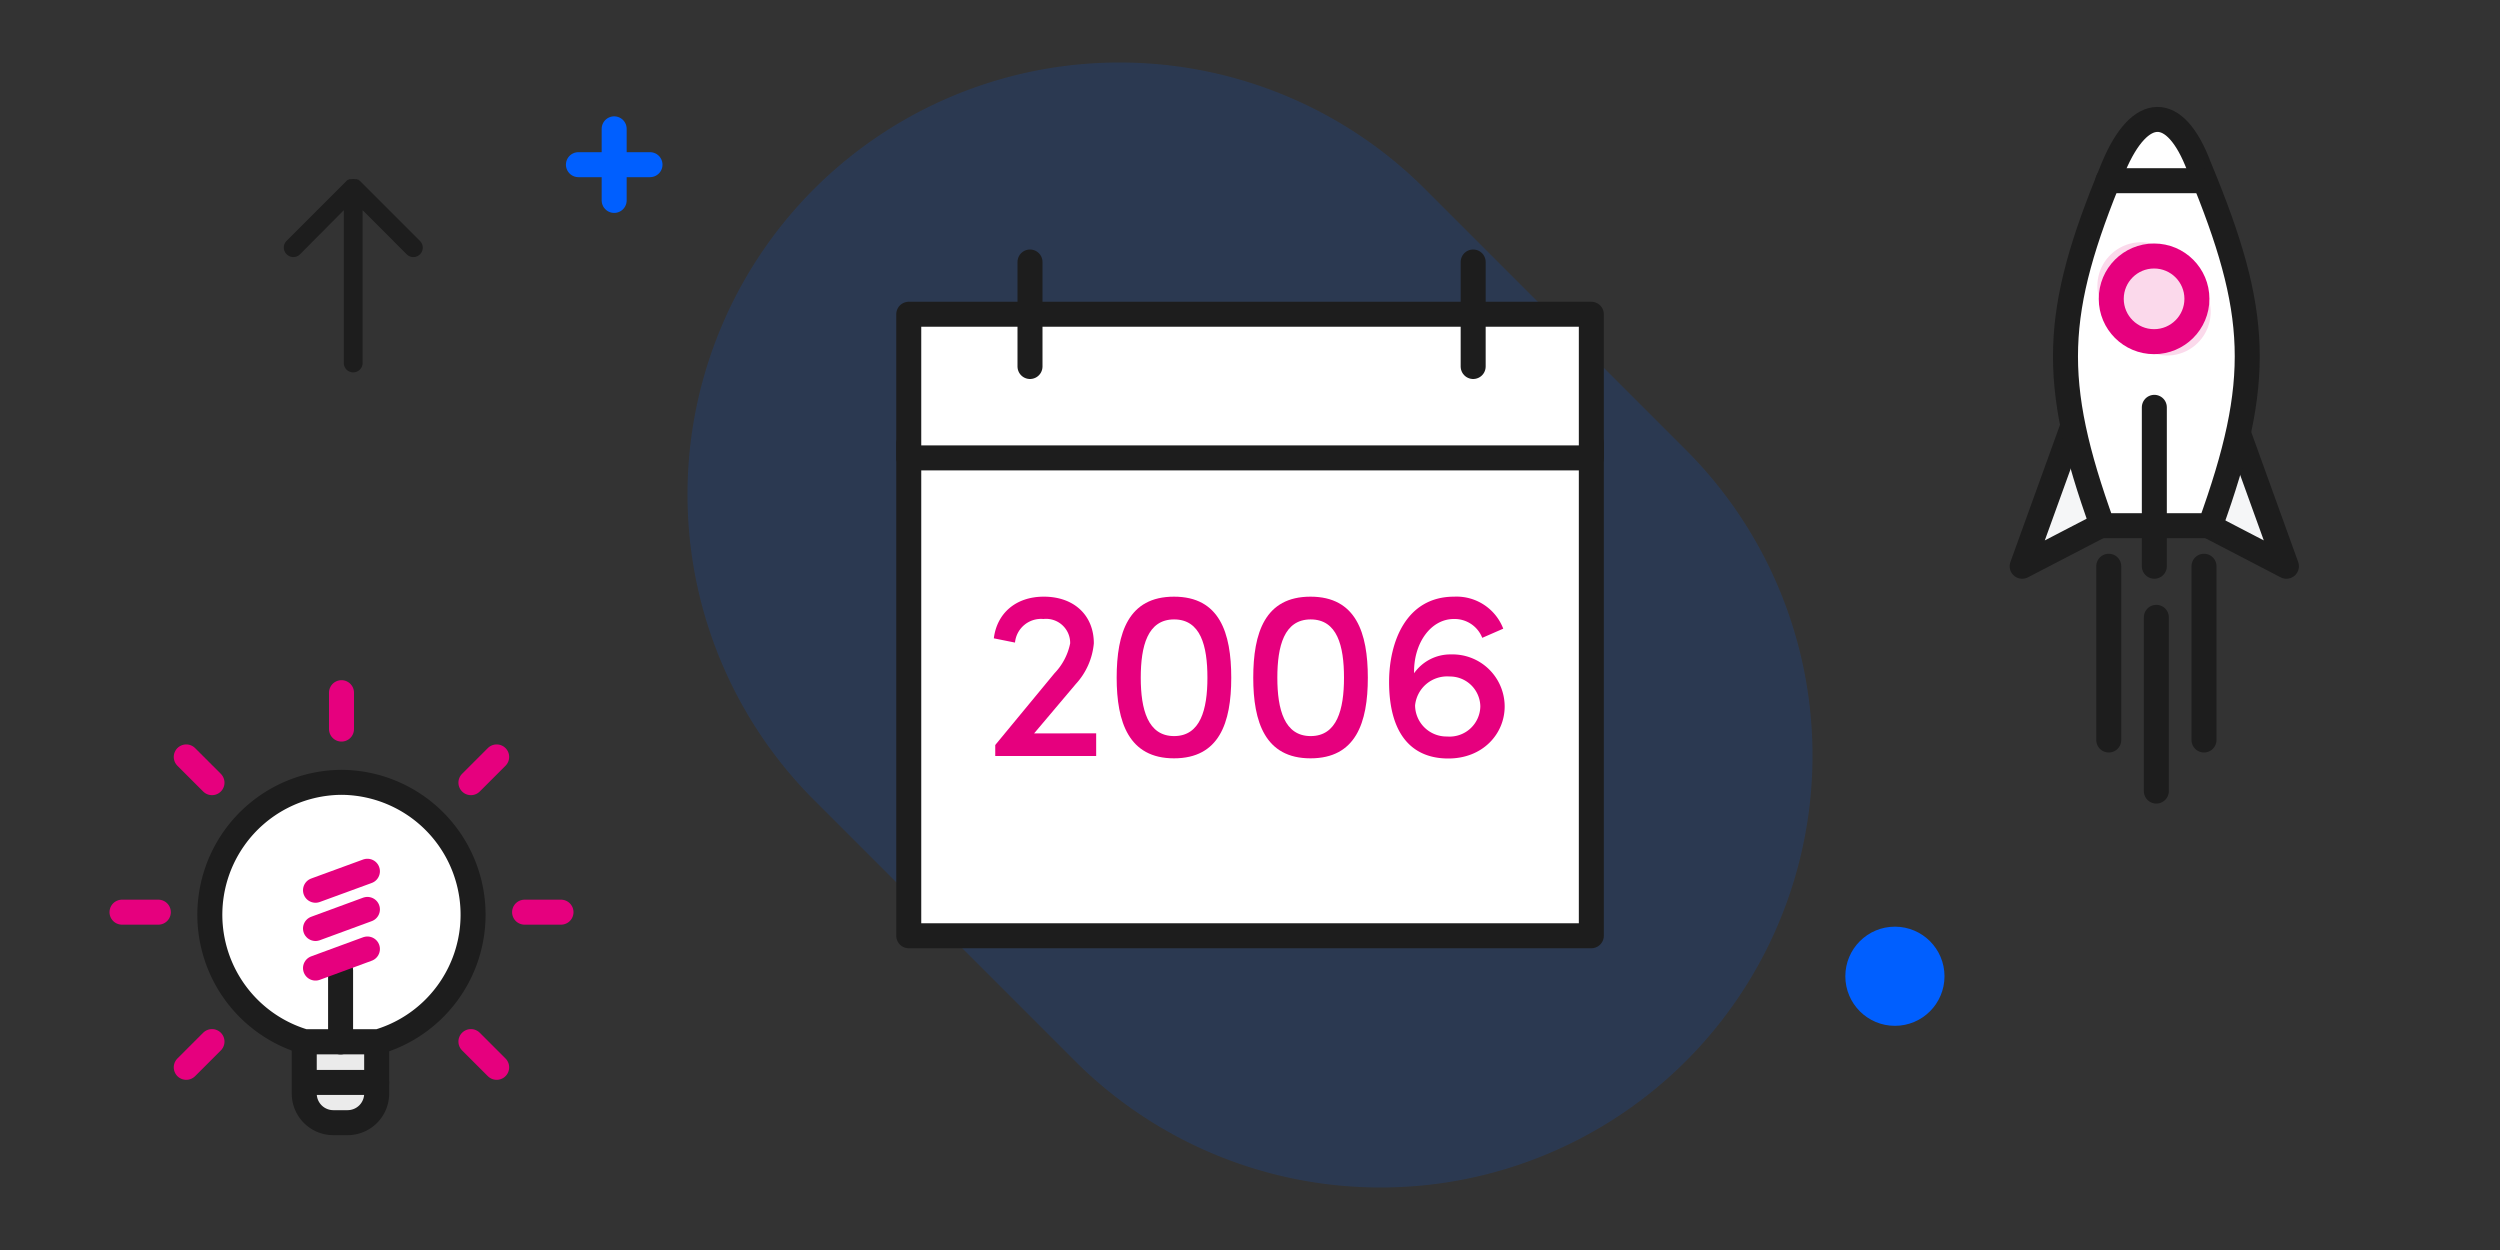 <?xml version="1.0" encoding="UTF-8"?>
<svg preserveAspectRatio="xMidYMid slice" width="450px" height="225px" xmlns="http://www.w3.org/2000/svg" id="Layer_1" data-name="Layer 1" viewBox="0 0 300 150">
  <rect x="0" y="0" width="300" height="150" fill="#333333" stroke="none"/>
  <defs>
    <style>.cls-1,.cls-9{fill:#005fff;}.cls-1,.cls-8{opacity:0.15;isolation:isolate;}.cls-12,.cls-2{fill:#fff;}.cls-11,.cls-2,.cls-4,.cls-7{stroke:#1d1d1d;}.cls-10,.cls-11,.cls-12,.cls-2,.cls-4,.cls-5,.cls-7{stroke-linecap:round;stroke-linejoin:round;stroke-width:3px;}.cls-3,.cls-8{fill:#e6007e;}.cls-10,.cls-4{fill:none;}.cls-5,.cls-7{fill:#f5f6f7;}.cls-5{stroke:#005fff;}.cls-6{fill:#1d1d1d;}.cls-10,.cls-12{stroke:#e6007e;}.cls-11{fill:#ebebeb;}</style>
  </defs>
  <title>about_established</title>
  <path class="cls-1" d="M129,127.32,97.68,96a51.86,51.86,0,0,1,0-73.32h0a51.86,51.86,0,0,1,73.32,0L202.32,54a51.86,51.86,0,0,1,0,73.32h0A51.86,51.86,0,0,1,129,127.32Z"></path>
  <rect class="cls-2" x="109.05" y="53.2" width="81.91" height="59.09"></rect>
  <rect class="cls-2" x="109.05" y="37.71" width="81.91" height="17.24"></rect>
  <path class="cls-3" d="M131.54,88v2.72H119.43V89.4l7.11-8.61a7.23,7.23,0,0,0,1.88-3.59,2.89,2.89,0,0,0-3.21-2.92,3.14,3.14,0,0,0-3.41,2.83l-2.54-.51c.37-3,2.63-5,6-5,3.64,0,6,2.25,6,5.6a8.3,8.3,0,0,1-2.17,4.89l-5,5.92Z"></path>
  <path class="cls-3" d="M134,81.33c0-5.4,1.41-9.73,6.88-9.73s6.87,4.33,6.87,9.73S146.31,91,140.88,91,134,86.65,134,81.33Zm10.89,0c0-3.84-.81-7-4-7s-4,3.21-4,7,.84,7,4,7S144.89,85.15,144.89,81.33Z"></path>
  <path class="cls-3" d="M150.39,81.33c0-5.4,1.41-9.73,6.87-9.73s6.88,4.33,6.88,9.73S162.7,91,157.26,91,150.39,86.65,150.39,81.33Zm10.89,0c0-3.84-.81-7-4-7s-4,3.21-4,7,.84,7,4,7S161.28,85.15,161.28,81.33Z"></path>
  <path class="cls-3" d="M180.56,84.77c0,3.3-2.63,6.25-6.76,6.25-4.63,0-7.11-3.24-7.11-9.19,0-4.72,2-10.23,7.8-10.23a6,6,0,0,1,5.9,3.84l-2.52,1.1a3.56,3.56,0,0,0-3.41-2.26c-2.77,0-4.85,2.92-4.77,6.51a5.32,5.32,0,0,1,4.43-2.26A6.26,6.26,0,0,1,180.56,84.77Zm-2.92,0a3.65,3.65,0,0,0-3.7-3.59,3.86,3.86,0,0,0-4.13,3.47,3.77,3.77,0,0,0,3.84,3.73A3.69,3.69,0,0,0,177.64,84.72Z"></path>
  <line class="cls-4" x1="123.6" y1="43.98" x2="123.6" y2="31.44"></line>
  <line class="cls-4" x1="176.78" y1="43.98" x2="176.78" y2="31.44"></line>
  <line class="cls-5" x1="78" y1="19.76" x2="69.41" y2="19.76"></line>
  <line class="cls-5" x1="73.7" y1="15.46" x2="73.7" y2="24.05"></line>
  <path class="cls-6" d="M34.37,28.92l7.22-7.22.17-.14.08,0a.6.6,0,0,1,.11-.06l.11,0,.1,0a1.09,1.09,0,0,1,.44,0l.1,0,.11,0a.67.67,0,0,1,.12.06l.08,0,.17.14,7.22,7.22a1.13,1.13,0,0,1,0,1.6,1.12,1.12,0,0,1-1.59,0l-5.3-5.3V43.45a1.13,1.13,0,1,1-2.25,0V25.22L36,30.52a1.13,1.13,0,0,1-.8.33,1.11,1.11,0,0,1-.79-.33A1.13,1.13,0,0,1,34.37,28.92Z"></path>
  <polygon class="cls-7" points="242.66 67.95 252.08 41.89 252.08 63.06 242.66 67.95"></polygon>
  <polygon class="cls-7" points="274.37 67.95 264.96 41.89 264.96 63.06 274.37 67.95"></polygon>
  <path class="cls-2" d="M263.89,20c-2.89-7.67-7.1-7.45-10.25,0l-.14.34c-7.08,17.14-7.51,25.29-1.21,42.74h12.94c6.31-17.45,5.88-25.6-1.2-42.74Z"></path>
  <line class="cls-4" x1="258.52" y1="67.95" x2="258.52" y2="48.88"></line>
  <line class="cls-4" x1="252.94" y1="21.68" x2="264.03" y2="21.68"></line>
  <line class="cls-4" x1="253.05" y1="67.95" x2="253.05" y2="88.8"></line>
  <line class="cls-4" x1="264.48" y1="67.95" x2="264.48" y2="88.8"></line>
  <line class="cls-4" x1="258.76" y1="74.08" x2="258.76" y2="94.93"></line>
  <path class="cls-8" d="M260.6,30.59l3.15,3.15a5.23,5.23,0,0,1,0,7.39h0a5.21,5.21,0,0,1-7.38,0L253.22,38a5.21,5.21,0,0,1,0-7.38h0A5.21,5.21,0,0,1,260.6,30.59Z"></path>
  <circle class="cls-9" cx="227.39" cy="117.15" r="5.95"></circle>
  <circle class="cls-10" cx="258.49" cy="35.86" r="5.14"></circle>
  <path class="cls-11" d="M36.54,125H45.2a0,0,0,0,1,0,0v6.23a3.49,3.49,0,0,1-3.49,3.49H40a3.49,3.49,0,0,1-3.49-3.49V125a0,0,0,0,1,0,0Z"></path>
  <path class="cls-2" d="M41,93.88A15.89,15.89,0,0,0,36.54,125h8.87A15.89,15.89,0,0,0,41,93.88Z"></path>
  <line class="cls-4" x1="45.2" y1="129.89" x2="36.54" y2="129.89"></line>
  <line class="cls-4" x1="40.87" y1="125.03" x2="40.87" y2="116.42"></line>
  <line class="cls-10" x1="37.86" y1="116.17" x2="44.09" y2="113.88"></line>
  <line class="cls-10" x1="37.86" y1="111.42" x2="44.09" y2="109.13"></line>
  <line class="cls-10" x1="37.86" y1="106.83" x2="44.09" y2="104.55"></line>
  <line class="cls-12" x1="40.98" y1="87.49" x2="40.98" y2="83.12"></line>
  <line class="cls-12" x1="62.95" y1="109.46" x2="67.32" y2="109.46"></line>
  <line class="cls-12" x1="14.64" y1="109.46" x2="19" y2="109.46"></line>
  <line class="cls-12" x1="56.51" y1="124.99" x2="59.6" y2="128.08"></line>
  <line class="cls-12" x1="22.35" y1="90.83" x2="25.44" y2="93.92"></line>
  <line class="cls-12" x1="56.51" y1="93.92" x2="59.6" y2="90.83"></line>
  <line class="cls-12" x1="22.35" y1="128.08" x2="25.44" y2="124.99"></line>
</svg>
